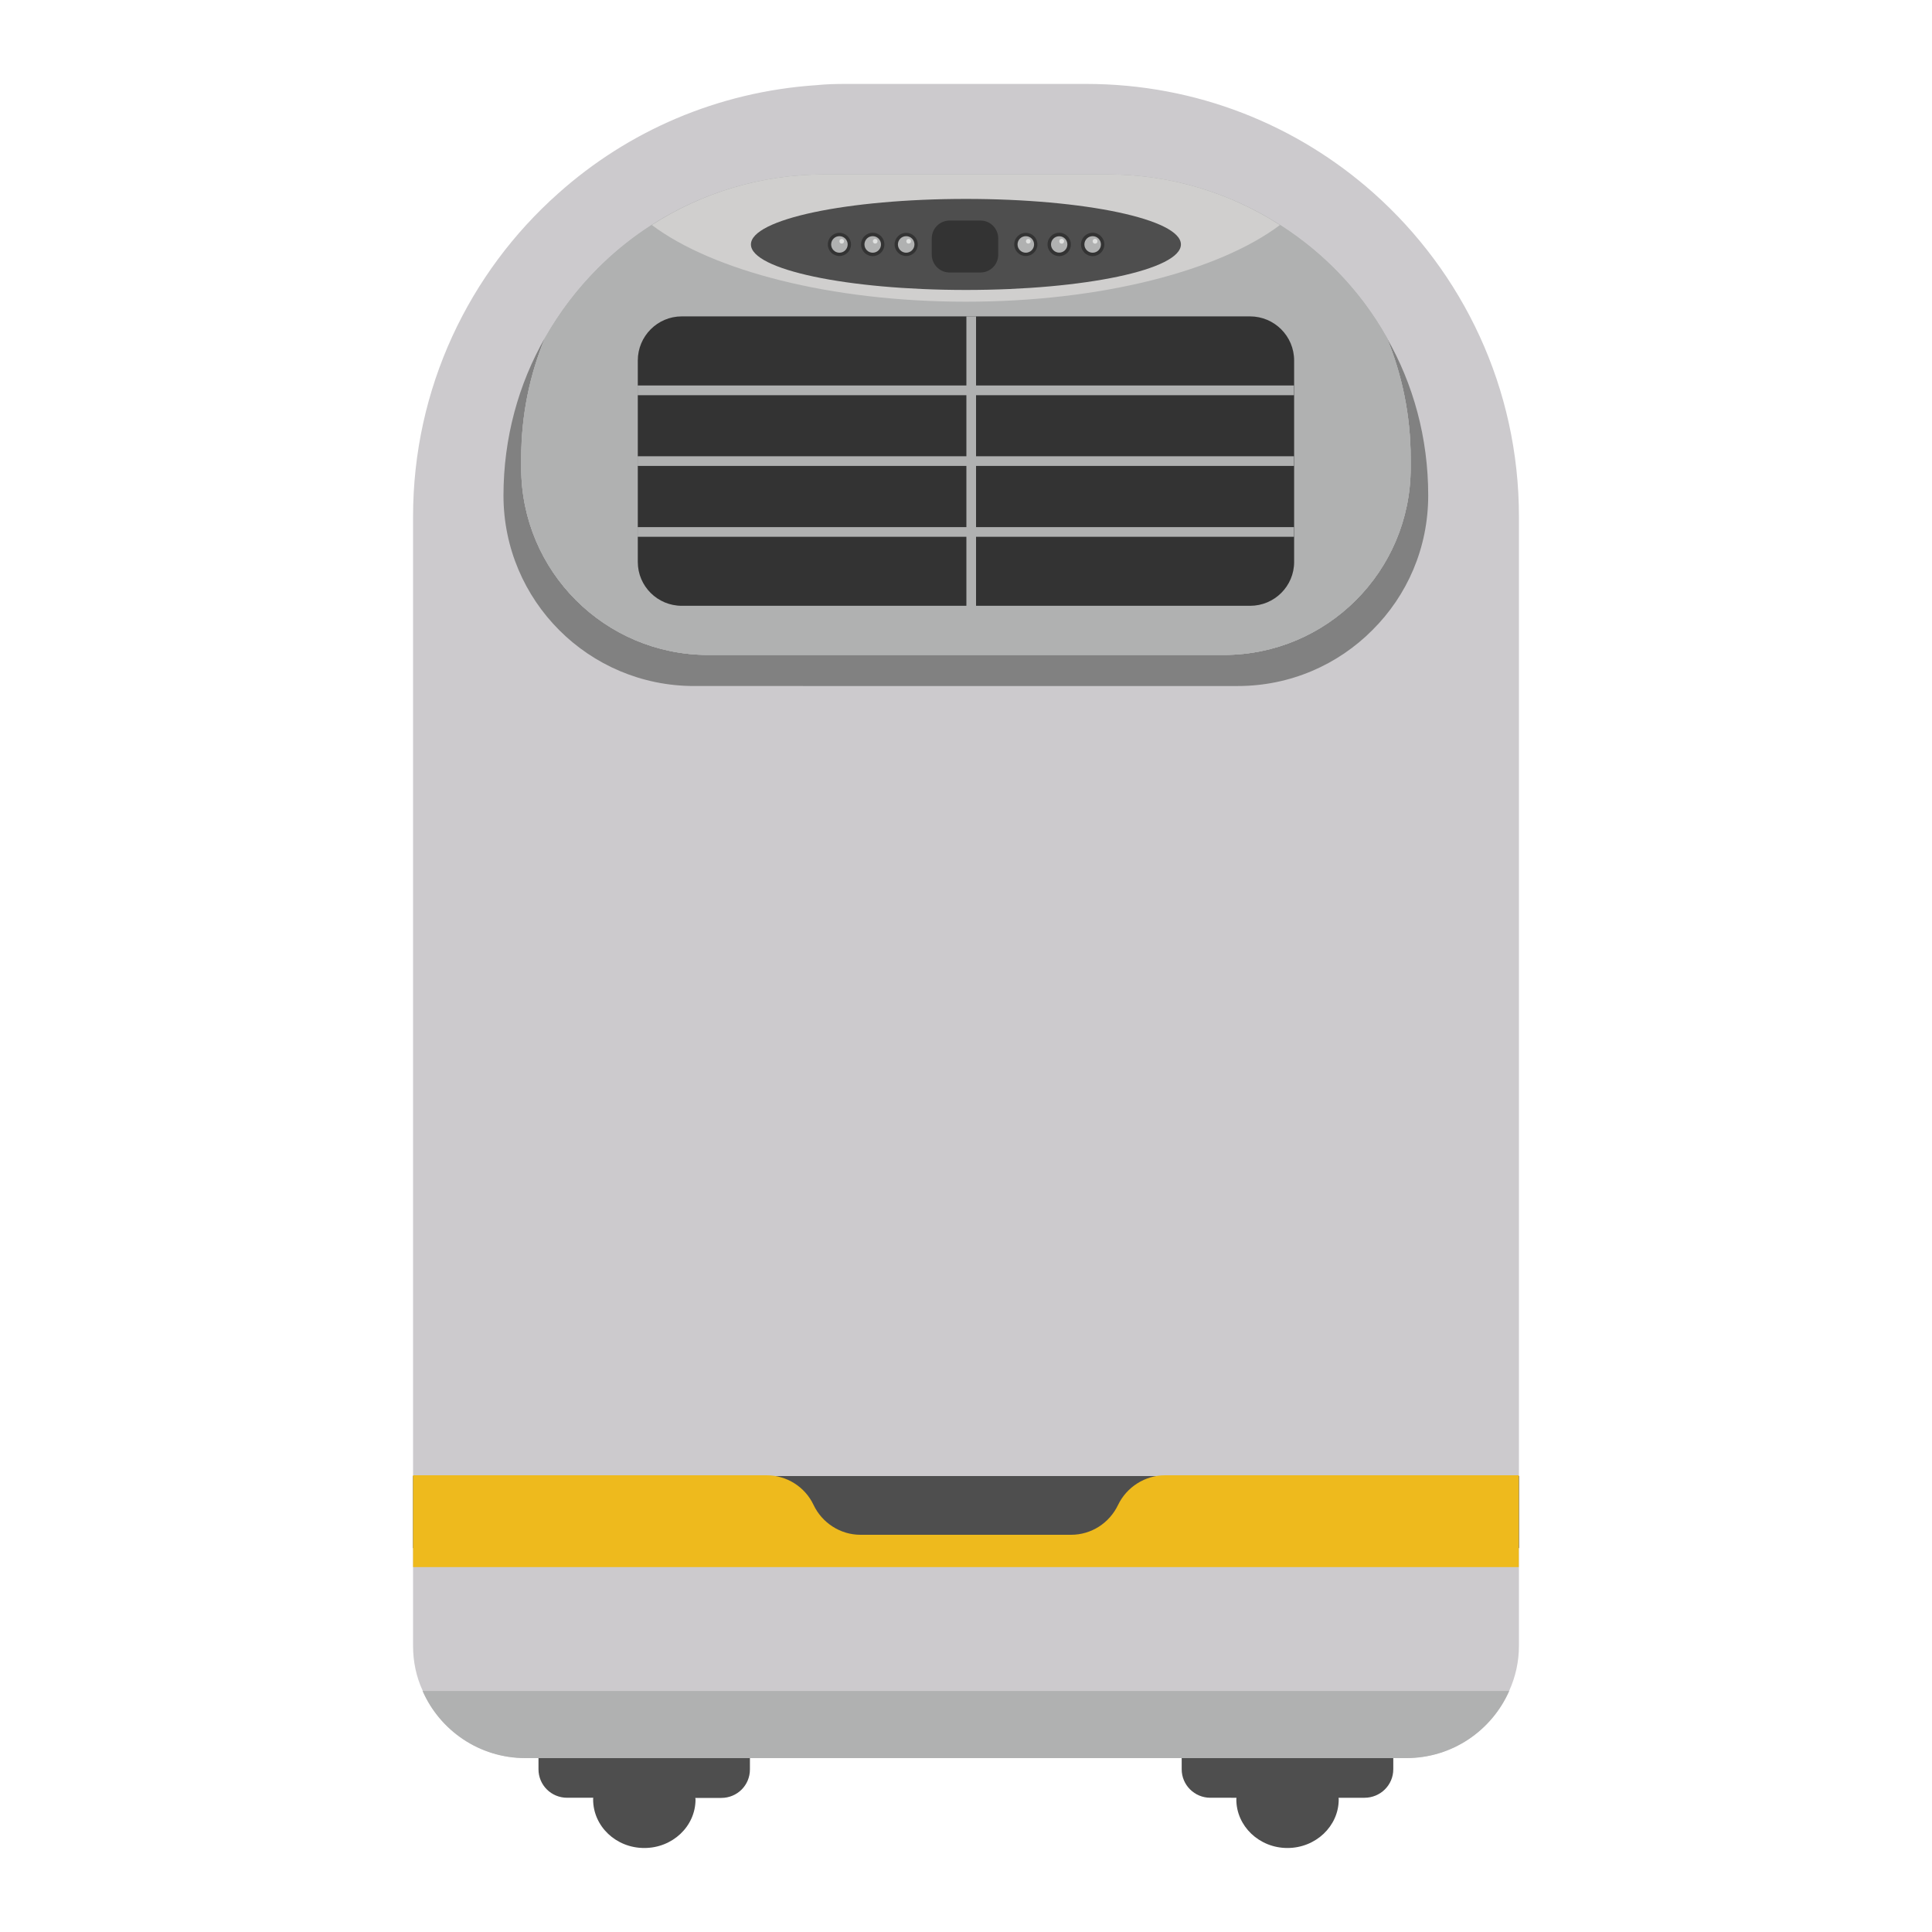 <?xml version="1.0" encoding="utf-8"?>
<!-- Generator: Adobe Illustrator 16.0.0, SVG Export Plug-In . SVG Version: 6.00 Build 0)  -->
<!DOCTYPE svg PUBLIC "-//W3C//DTD SVG 1.1//EN" "http://www.w3.org/Graphics/SVG/1.1/DTD/svg11.dtd">
<svg version="1.1" id="Layer_1" xmlns:x="http://ns.adobe.com/Extensibility/1.0/" xmlns:i="http://ns.adobe.com/AdobeIllustrator/10.0/" xmlns:graph="http://ns.adobe.com/Graphs/1.0/"
	 xmlns="http://www.w3.org/2000/svg" xmlns:xlink="http://www.w3.org/1999/xlink" x="0px" y="0px" width="25px" height="25px"
	 viewBox="0 0 25 25" enable-background="new 0 0 25 25" xml:space="preserve">
<g id="XMLID_6_">
	<g id="XMLID_11_">
		<path id="XMLID_15_" fill="#4E4E4E" d="M6.968,22.617v0.277c0,0.205,0.165,0.369,0.371,0.369h0.338
			c-0.002,0.01-0.002,0.016-0.002,0.021c0,0.348,0.296,0.629,0.661,0.629C8.702,23.914,9,23.633,9,23.285
			c0-0.006-0.003-0.014-0.003-0.02h0.336c0.207,0,0.371-0.164,0.371-0.369v-0.279H6.968L6.968,22.617z"/>
		<path id="XMLID_12_" fill="#4E4E4E" d="M15.291,22.617v0.277c0,0.205,0.167,0.369,0.371,0.369H16c0,0.008-0.002,0.016-0.002,0.021
			c0,0.346,0.296,0.629,0.661,0.629c0.367,0,0.664-0.283,0.664-0.629c0-0.008-0.002-0.014-0.002-0.021h0.335
			c0.206,0,0.373-0.164,0.373-0.369v-0.277H15.291z"/>
	</g>
	<path id="XMLID_77_" fill="#CCCACD" d="M19.655,6.685v14.612c0,0.207-0.045,0.402-0.126,0.582
		c-0.226,0.512-0.736,0.869-1.331,0.869H6.799c-0.594,0-1.105-0.357-1.329-0.869c-0.083-0.18-0.125-0.375-0.125-0.582V6.685
		c0-1.663,0.726-3.158,1.877-4.181c0.901-0.806,2.062-1.316,3.341-1.402c0.128-0.013,0.253-0.016,0.383-0.016h3.108
		c1.428,0,2.731,0.532,3.721,1.413C18.929,3.526,19.655,5.021,19.655,6.685z"/>
	<path id="XMLID_16_" fill="#B0B1B1" d="M19.529,21.881c-0.226,0.512-0.736,0.869-1.331,0.869H6.797
		c-0.593,0-1.105-0.357-1.329-0.869H19.529z"/>
	<path id="XMLID_30_" fill="#818181" d="M18.481,6.411c0,0.681-0.273,1.296-0.723,1.743c-0.443,0.446-1.061,0.723-1.741,0.723H8.981
		c-1.363,0-2.466-1.105-2.466-2.465c0-0.743,0.194-1.442,0.538-2.044C6.854,4.846,6.744,5.374,6.744,5.929v0.127
		c0,1.336,1.083,2.419,2.42,2.419h6.671c1.335,0,2.419-1.083,2.419-2.419V5.929c0-0.555-0.112-1.083-0.311-1.562
		C18.289,4.97,18.481,5.667,18.481,6.411z"/>
	<path id="XMLID_25_" fill="#B0B1B1" d="M18.254,5.929v0.127c0,1.336-1.084,2.419-2.419,2.419h-6.67c-1.337,0-2.42-1.083-2.42-2.419
		V5.929c0-0.555,0.11-1.083,0.31-1.562c0.187-0.329,0.415-0.628,0.679-0.893c0.748-0.753,1.789-1.216,2.937-1.216h3.659
		c1.549,0,2.905,0.851,3.616,2.11C18.142,4.846,18.254,5.374,18.254,5.929z"/>
	<path id="XMLID_33_" fill="#B0B1B1" d="M18.254,5.929v0.127c0,1.336-1.084,2.419-2.419,2.419h-6.67c-1.337,0-2.42-1.083-2.42-2.419
		V5.929c0-0.555,0.11-1.083,0.31-1.562c0.187-0.329,0.415-0.628,0.679-0.893c0.213-0.213,0.448-0.402,0.701-0.563
		C9.08,2.496,9.847,2.257,10.67,2.257h3.659c0.822,0,1.588,0.239,2.234,0.655c0.571,0.361,1.05,0.862,1.382,1.455
		C18.142,4.846,18.254,5.374,18.254,5.929z"/>
	<path id="XMLID_31_" fill="#D0CFCE" d="M16.562,2.912c-0.784,0.59-2.31,0.992-4.063,0.992c-1.753,0-3.28-0.403-4.064-0.992
		C9.08,2.496,9.847,2.257,10.67,2.257h3.659C15.151,2.257,15.915,2.496,16.562,2.912z"/>
	<ellipse id="XMLID_9_" fill="#4E4E4E" cx="12.499" cy="3.163" rx="2.782" ry="0.589"/>
	<g id="XMLID_8_">
		<path id="XMLID_45_" fill="#333333" d="M16.746,4.665v2.607c0,0.314-0.256,0.567-0.569,0.567H8.822
			c-0.314,0-0.569-0.254-0.569-0.567V4.665c0-0.315,0.255-0.571,0.569-0.571h7.353C16.49,4.094,16.746,4.349,16.746,4.665z"/>
		<rect id="XMLID_22_" x="8.251" y="4.988" fill="#B0B1B1" width="8.493" height="0.126"/>
		<rect id="XMLID_21_" x="8.251" y="5.904" fill="#B0B1B1" width="8.493" height="0.125"/>
		<rect id="XMLID_20_" x="8.251" y="6.821" fill="#B0B1B1" width="8.493" height="0.125"/>
		<rect id="XMLID_29_" x="12.505" y="4.094" fill="#B0B1B1" width="0.125" height="3.747"/>
	</g>
	<g id="XMLID_23_">
		<g id="XMLID_19_">
			<g id="XMLID_14_">
				<circle id="XMLID_7_" fill="#333333" cx="10.862" cy="3.163" r="0.15"/>
				<circle id="XMLID_13_" fill="#B0B1B1" cx="10.862" cy="3.163" r="0.107"/>
			</g>
			<circle id="XMLID_17_" fill="#E0E1E0" cx="10.892" cy="3.122" r="0.03"/>
		</g>
		<g id="XMLID_24_">
			<g id="XMLID_28_">
				<circle id="XMLID_35_" fill="#333333" cx="11.293" cy="3.163" r="0.151"/>
				<circle id="XMLID_34_" fill="#B0B1B1" cx="11.293" cy="3.163" r="0.107"/>
			</g>
			<circle id="XMLID_26_" fill="#E0E1E0" cx="11.325" cy="3.122" r="0.03"/>
		</g>
		<g id="XMLID_36_">
			<g id="XMLID_38_">
				<circle id="XMLID_40_" fill="#333333" cx="11.726" cy="3.163" r="0.15"/>
				<circle id="XMLID_39_" fill="#B0B1B1" cx="11.726" cy="3.163" r="0.107"/>
			</g>
			<circle id="XMLID_37_" fill="#E0E1E0" cx="11.758" cy="3.122" r="0.03"/>
		</g>
		<g id="XMLID_41_">
			<g id="XMLID_43_">
				<circle id="XMLID_46_" fill="#333333" cx="13.274" cy="3.163" r="0.15"/>
				<circle id="XMLID_44_" fill="#B0B1B1" cx="13.274" cy="3.163" r="0.107"/>
			</g>
			<circle id="XMLID_42_" fill="#E0E1E0" cx="13.306" cy="3.122" r="0.03"/>
		</g>
		<g id="XMLID_47_">
			<g id="XMLID_49_">
				<circle id="XMLID_51_" fill="#333333" cx="13.706" cy="3.163" r="0.151"/>
				<circle id="XMLID_50_" fill="#B0B1B1" cx="13.706" cy="3.163" r="0.106"/>
			</g>
			<circle id="XMLID_48_" fill="#E0E1E0" cx="13.738" cy="3.122" r="0.031"/>
		</g>
		<g id="XMLID_52_">
			<g id="XMLID_54_">
				<circle id="XMLID_56_" fill="#333333" cx="14.139" cy="3.163" r="0.151"/>
				<circle id="XMLID_55_" fill="#B0B1B1" cx="14.139" cy="3.163" r="0.107"/>
			</g>
			<circle id="XMLID_53_" fill="#E0E1E0" cx="14.17" cy="3.122" r="0.031"/>
		</g>
	</g>
	<path id="XMLID_57_" fill="#333333" d="M12.688,3.526h-0.4c-0.128,0-0.231-0.104-0.231-0.23V3.085c0-0.128,0.103-0.231,0.231-0.231
		h0.4c0.127,0,0.229,0.104,0.229,0.231v0.212C12.917,3.423,12.814,3.526,12.688,3.526z"/>
	<rect id="XMLID_70_" x="5.345" y="19.1" fill="#4E4E4E" width="14.311" height="0.932"/>
	<path id="XMLID_64_" fill="#EEBA1D" d="M19.653,19.09v1.188H5.345V19.09H9.92c0.258,0,0.496,0.148,0.607,0.383
		c0.111,0.234,0.348,0.387,0.606,0.387h2.727c0.26,0,0.495-0.15,0.608-0.387c0.112-0.232,0.35-0.383,0.607-0.383H19.653z"/>
</g>
</svg>

